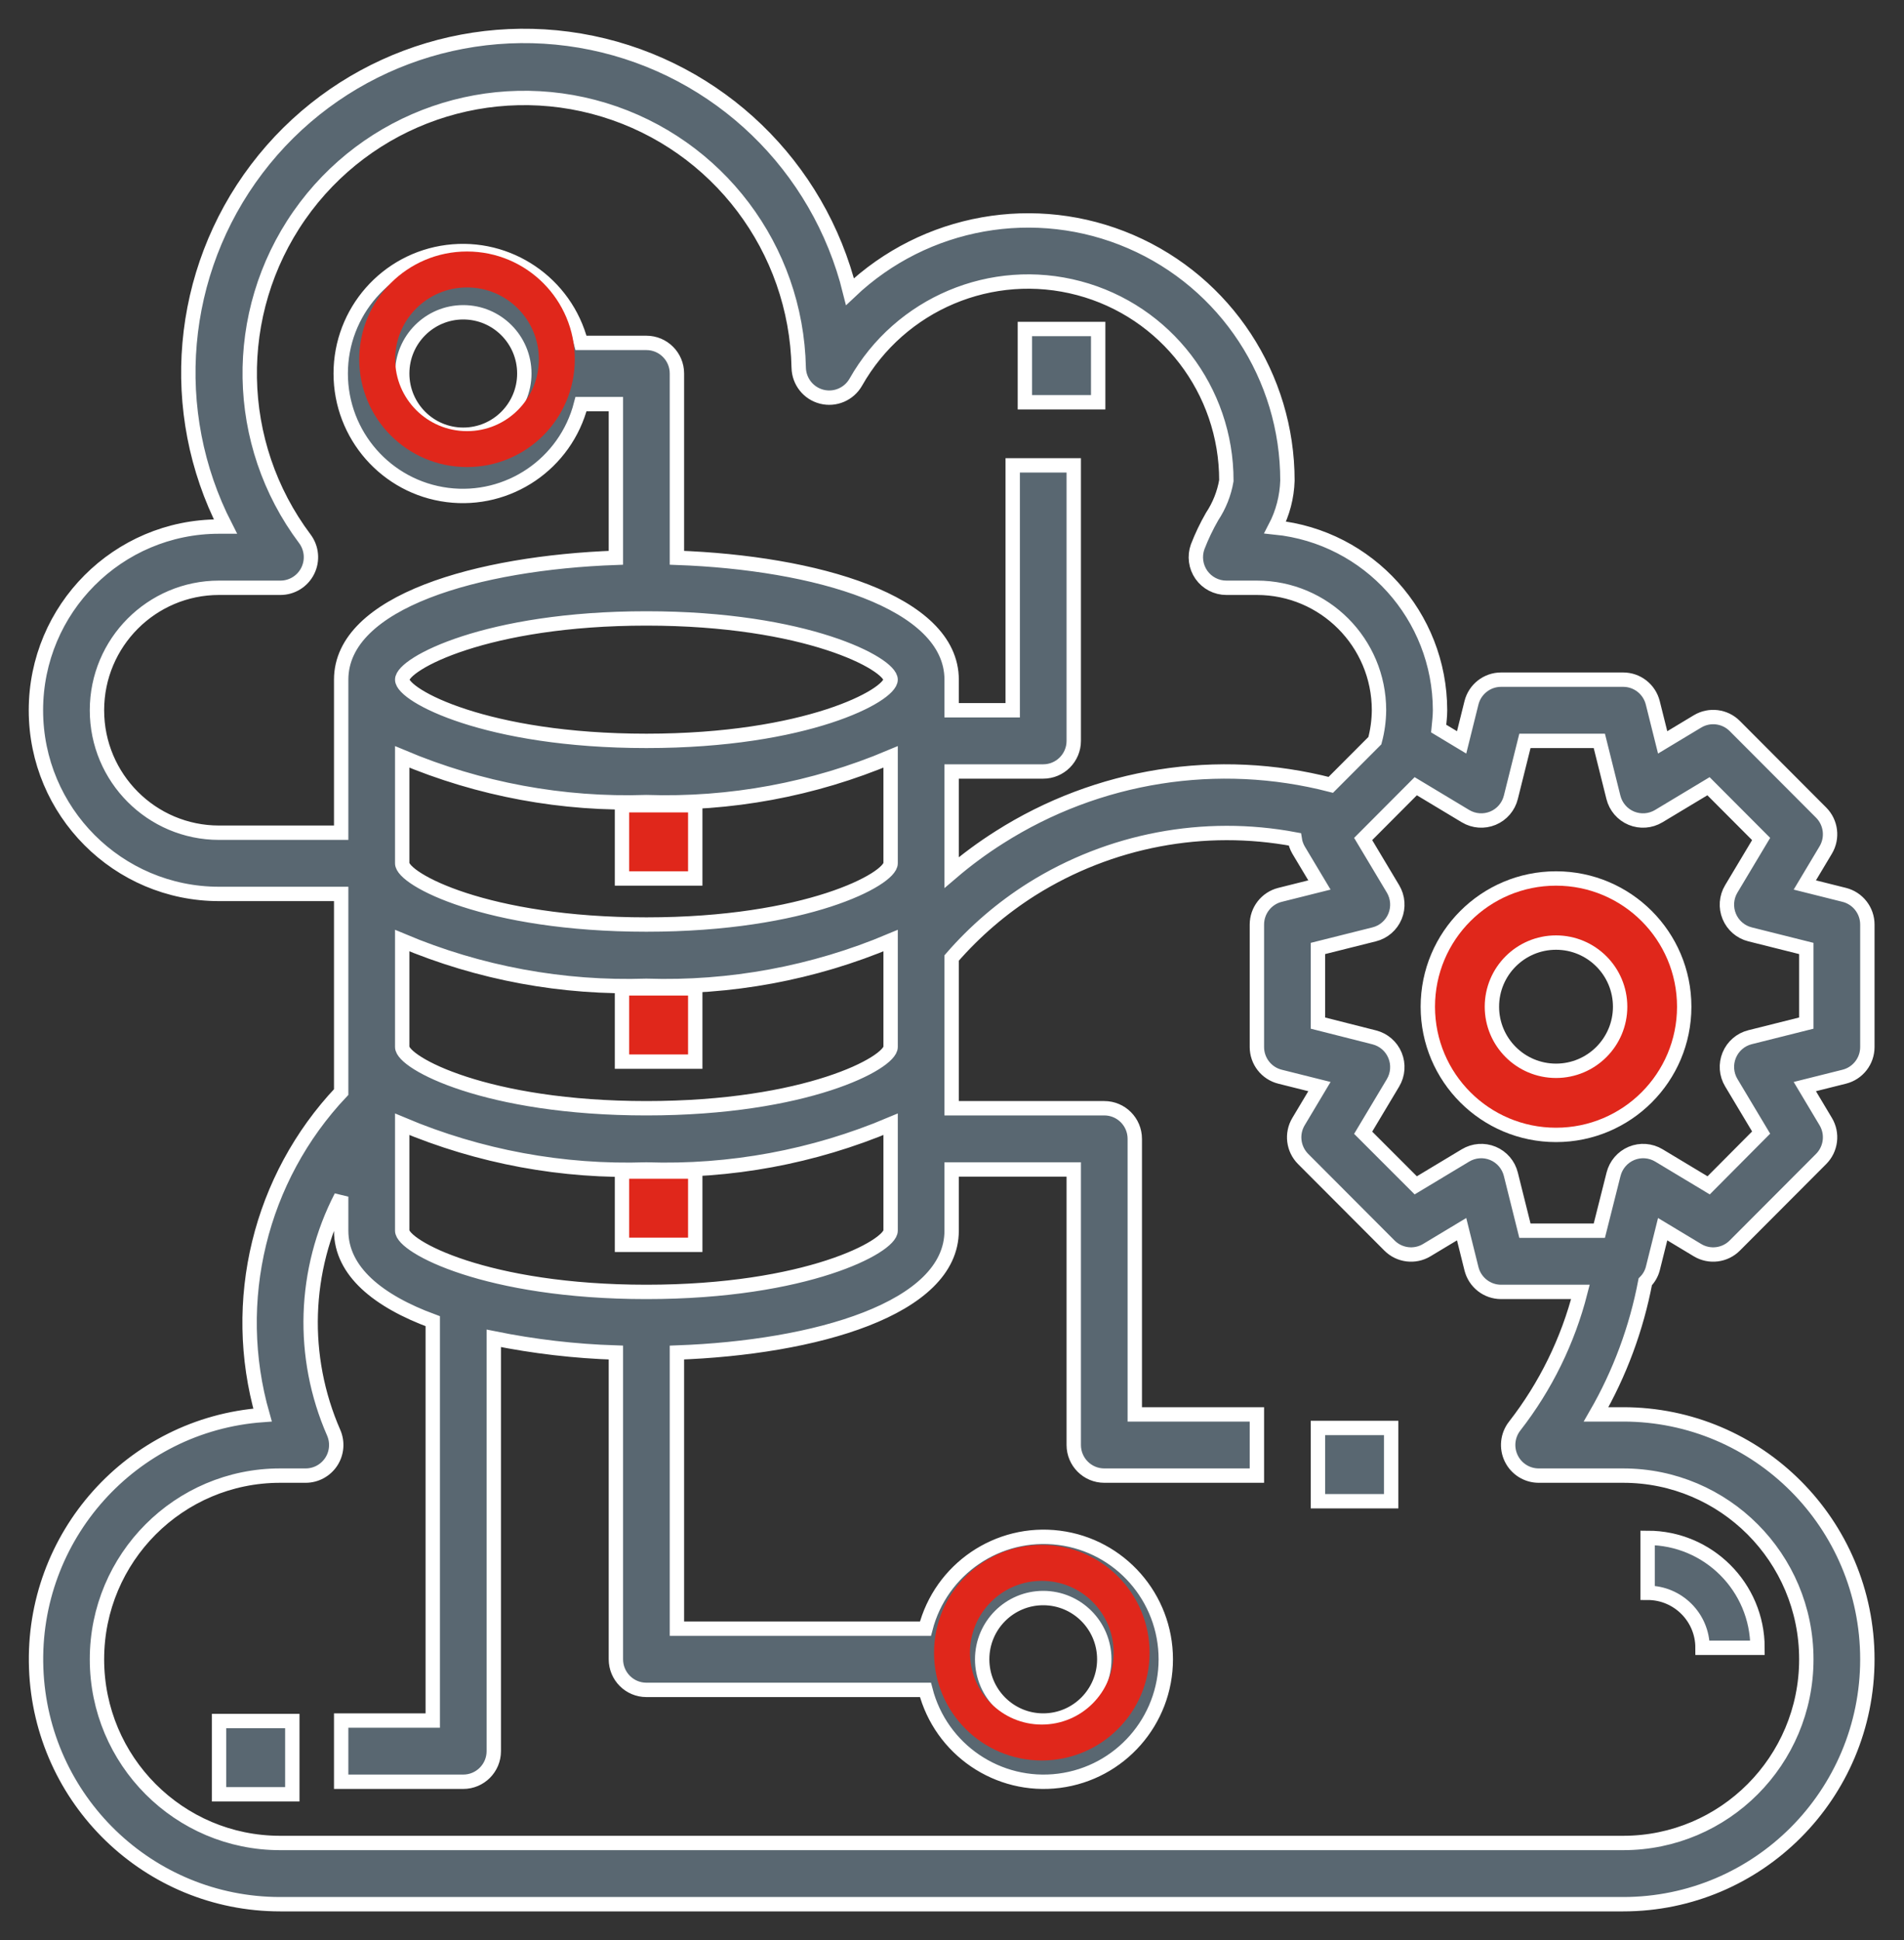 <?xml version="1.0" encoding="UTF-8"?>
<svg width="53px" height="54px" viewBox="0 0 53 54" version="1.1" xmlns="http://www.w3.org/2000/svg" xmlns:xlink="http://www.w3.org/1999/xlink">
    <rect x="0" y="0" width="53" height="54" fill="#333333" stroke="none"/>
    <!-- Generator: Sketch 64 (93537) - https://sketch.com -->
    <title>migrating (2)</title>
    <desc>Created with Sketch.</desc>
    <g id="Page-1" stroke="none" stroke-width="1" fill="none" fill-rule="evenodd">
        <g id="Home-Page-" transform="translate(-932, -4118)" fill-rule="nonzero">
            <g id="migrating-(2)" transform="translate(933, 4119)">
                <path d="M46.392,44.863 L47.922,44.863 C47.922,43.173 46.552,41.804 44.863,41.804 L44.863,43.333 C45.707,43.333 46.392,44.018 46.392,44.863 Z" id="Path" stroke="#FFFFFF" stroke-width="0.4" fill="#596771"></path>
                <polygon id="Path" stroke="#FFFFFF" stroke-width="0.4" fill="#E0271B" points="16.314 21.412 18.353 21.412 18.353 23.451 16.314 23.451"></polygon>
                <polygon id="Path" stroke="#FFFFFF" stroke-width="0.4" fill="#E0271B" points="16.314 26.51 18.353 26.51 18.353 28.549 16.314 28.549"></polygon>
                <polygon id="Path" stroke="#FFFFFF" stroke-width="0.4" fill="#E0271B" points="16.314 31.608 18.353 31.608 18.353 33.647 16.314 33.647"></polygon>
                <path d="M50.98,28.142 L50.98,24.733 C50.98,24.343 50.715,24.002 50.337,23.907 L49.239,23.632 L49.821,22.659 C50.022,22.323 49.969,21.894 49.693,21.617 L47.29,19.208 C47.015,18.931 46.586,18.878 46.252,19.079 L45.282,19.663 L45.007,18.562 C44.912,18.183 44.573,17.917 44.183,17.917 L40.784,17.917 C40.395,17.917 40.055,18.183 39.96,18.562 L39.686,19.663 L39.047,19.278 C39.063,19.108 39.085,18.938 39.085,18.767 C39.081,16.143 37.1,13.946 34.497,13.68 C34.707,13.278 34.823,12.832 34.837,12.378 C34.839,9.486 33.125,6.87 30.476,5.726 C27.827,4.582 24.754,5.129 22.66,7.117 C21.794,3.615 19,0.922 15.476,0.193 C11.952,-0.535 8.324,0.829 6.147,3.702 C3.97,6.575 3.631,10.447 5.275,13.656 L5.098,13.656 C2.282,13.656 0,15.945 0,18.769 C0,21.592 2.282,23.881 5.098,23.881 L8.497,23.881 L8.497,29.395 C6.233,31.793 5.401,35.211 6.308,38.385 C2.66,38.65 -0.125,41.763 0.007,45.429 C0.139,49.095 3.14,51.999 6.797,52 L44.183,52 C47.937,52 50.98,48.948 50.98,45.183 C50.98,41.419 47.937,38.367 44.183,38.367 L43.429,38.367 C44.089,37.222 44.551,35.975 44.798,34.677 C44.898,34.576 44.97,34.451 45.007,34.313 L45.282,33.212 L46.252,33.796 C46.586,33.997 47.015,33.944 47.29,33.667 L49.693,31.258 C49.969,30.981 50.022,30.552 49.821,30.217 L49.239,29.243 L50.337,28.968 C50.715,28.873 50.98,28.533 50.98,28.142 L50.98,28.142 Z M1.699,18.769 C1.699,16.886 3.221,15.36 5.098,15.36 L6.806,15.36 C7.128,15.36 7.422,15.178 7.566,14.889 C7.71,14.601 7.679,14.255 7.486,13.997 C5.498,11.347 5.436,7.715 7.331,4.997 C9.227,2.28 12.651,1.094 15.815,2.058 C18.98,3.023 21.166,5.919 21.233,9.235 C21.242,9.618 21.504,9.948 21.874,10.042 C22.244,10.136 22.631,9.971 22.821,9.639 C24.058,7.453 26.609,6.377 29.032,7.021 C31.455,7.664 33.141,9.865 33.137,12.378 C33.076,12.735 32.941,13.074 32.741,13.376 C32.585,13.647 32.45,13.929 32.338,14.22 C32.244,14.481 32.283,14.772 32.442,14.999 C32.601,15.225 32.861,15.36 33.137,15.36 L33.987,15.36 C35.864,15.36 37.386,16.886 37.386,18.769 C37.383,19.055 37.345,19.339 37.271,19.615 L36.044,20.845 C32.899,20.033 29.559,20.562 26.817,22.306 C26.352,22.6 25.909,22.927 25.49,23.285 L25.49,20.473 L28.039,20.473 C28.508,20.473 28.889,20.091 28.889,19.621 L28.889,11.952 L27.19,11.952 L27.19,18.769 L25.49,18.769 L25.49,17.917 C25.49,15.737 21.673,14.663 17.843,14.525 L17.843,9.396 C17.843,8.925 17.463,8.544 16.993,8.544 L15.173,8.544 C14.746,6.882 13.152,5.798 11.454,6.015 C9.757,6.231 8.484,7.68 8.484,9.396 C8.484,11.112 9.757,12.561 11.454,12.777 C13.152,12.993 14.746,11.91 15.173,10.248 L16.144,10.248 L16.144,14.525 C12.314,14.663 8.497,15.737 8.497,17.917 L8.497,22.177 L5.098,22.177 C3.221,22.177 1.699,20.651 1.699,18.769 L1.699,18.769 Z M16.993,34.958 C12.533,34.958 10.196,33.692 10.196,33.254 L10.196,30.292 C12.345,31.199 14.664,31.628 16.993,31.55 C19.323,31.628 21.642,31.199 23.791,30.292 L23.791,33.254 C23.791,33.692 21.454,34.958 16.993,34.958 L16.993,34.958 Z M16.993,16.213 C21.454,16.213 23.791,17.479 23.791,17.917 C23.791,18.355 21.454,19.621 16.993,19.621 C12.533,19.621 10.196,18.355 10.196,17.917 C10.196,17.479 12.533,16.213 16.993,16.213 Z M10.196,20.067 C12.345,20.974 14.664,21.403 16.993,21.325 C19.323,21.403 21.642,20.974 23.791,20.067 L23.791,23.029 C23.791,23.467 21.454,24.733 16.993,24.733 C12.533,24.733 10.196,23.467 10.196,23.029 L10.196,20.067 Z M13.595,9.396 C13.595,10.337 12.834,11.1 11.895,11.1 C10.957,11.1 10.196,10.337 10.196,9.396 C10.196,8.455 10.957,7.692 11.895,7.692 C12.834,7.692 13.595,8.455 13.595,9.396 Z M10.196,25.18 C12.345,26.086 14.664,26.515 16.993,26.438 C19.323,26.515 21.642,26.086 23.791,25.18 L23.791,28.142 C23.791,28.58 21.454,29.846 16.993,29.846 C12.533,29.846 10.196,28.58 10.196,28.142 L10.196,25.18 Z M44.183,40.071 C46.999,40.071 49.281,42.36 49.281,45.183 C49.281,48.007 46.999,50.296 44.183,50.296 L6.797,50.296 C3.982,50.296 1.699,48.007 1.699,45.183 C1.699,42.36 3.982,40.071 6.797,40.071 L7.511,40.071 C7.797,40.07 8.064,39.925 8.221,39.685 C8.378,39.445 8.403,39.141 8.289,38.878 C7.365,36.768 7.441,34.353 8.497,32.307 L8.497,33.254 C8.497,34.383 9.527,35.214 11.046,35.773 L11.046,46.888 L8.497,46.888 L8.497,48.592 L11.895,48.592 C12.365,48.592 12.745,48.21 12.745,47.74 L12.745,36.25 C13.865,36.477 15.002,36.61 16.144,36.646 L16.144,45.183 C16.144,45.654 16.524,46.035 16.993,46.035 L24.761,46.035 C25.189,47.697 26.782,48.781 28.48,48.565 C30.178,48.348 31.451,46.9 31.451,45.183 C31.451,43.467 30.178,42.018 28.48,41.802 C26.782,41.586 25.189,42.669 24.761,44.331 L17.843,44.331 L17.843,36.646 C21.673,36.508 25.49,35.434 25.49,33.254 L25.49,31.55 L28.889,31.55 L28.889,39.219 C28.889,39.689 29.269,40.071 29.739,40.071 L33.987,40.071 L33.987,38.367 L30.588,38.367 L30.588,30.698 C30.588,30.227 30.208,29.846 29.739,29.846 L25.49,29.846 L25.49,25.664 C26.137,24.919 26.888,24.274 27.721,23.748 C29.901,22.381 32.514,21.886 35.041,22.361 C35.057,22.466 35.093,22.567 35.146,22.659 L35.728,23.632 L34.63,23.907 C34.252,24.002 33.987,24.343 33.987,24.733 L33.987,28.142 C33.987,28.533 34.252,28.873 34.63,28.968 L35.728,29.243 L35.146,30.217 C34.945,30.552 34.998,30.981 35.274,31.258 L37.677,33.667 C37.953,33.944 38.381,33.997 38.715,33.796 L39.686,33.212 L39.96,34.313 C40.055,34.692 40.395,34.958 40.784,34.958 L42.993,34.958 C42.646,36.316 42.023,37.588 41.162,38.693 C40.962,38.949 40.925,39.298 41.067,39.591 C41.209,39.884 41.505,40.07 41.829,40.071 L44.183,40.071 Z M26.34,45.183 C26.34,44.242 27.101,43.479 28.039,43.479 C28.978,43.479 29.739,44.242 29.739,45.183 C29.739,46.125 28.978,46.888 28.039,46.888 C27.101,46.888 26.34,46.125 26.34,45.183 Z M49.281,27.476 L47.714,27.869 C47.453,27.934 47.238,28.12 47.135,28.37 C47.032,28.619 47.053,28.903 47.192,29.134 L48.023,30.523 L46.562,31.992 L45.177,31.159 C44.946,31.02 44.663,30.999 44.415,31.102 C44.166,31.206 43.981,31.421 43.915,31.683 L43.519,33.254 L41.448,33.254 L41.056,31.683 C40.991,31.421 40.806,31.206 40.557,31.102 C40.308,30.999 40.025,31.02 39.794,31.159 L38.409,31.992 L36.945,30.528 L37.776,29.139 C37.914,28.907 37.935,28.623 37.832,28.374 C37.729,28.124 37.514,27.939 37.253,27.873 L35.686,27.476 L35.686,25.399 L37.253,25.006 C37.514,24.941 37.729,24.755 37.832,24.505 C37.935,24.256 37.914,23.972 37.776,23.741 L36.945,22.352 L38.409,20.883 L39.794,21.716 C40.025,21.855 40.308,21.876 40.557,21.773 C40.806,21.67 40.991,21.454 41.056,21.192 L41.448,19.621 L43.519,19.621 L43.911,21.192 C43.976,21.454 44.162,21.67 44.41,21.773 C44.659,21.876 44.942,21.855 45.173,21.716 L46.558,20.883 L48.023,22.352 L47.192,23.741 C47.053,23.972 47.032,24.256 47.135,24.505 C47.238,24.755 47.453,24.941 47.714,25.006 L49.281,25.399 L49.281,27.476 Z" id="Shape" stroke="#FFFFFF" stroke-width="0.4" fill="#596771"></path>
                <path d="M28,42 C26.343,42 25,43.343 25,45 C25,46.657 26.343,48 28,48 C29.657,48 31,46.657 31,45 C31,43.343 29.657,42 28,42 Z M28,47 C26.895,47 26,46.105 26,45 C26,43.895 26.895,43 28,43 C29.105,43 30,43.895 30,45 C30,46.105 29.105,47 28,47 Z" id="Shape" fill="#E0271B"></path>
                <path d="M12,6 C10.343,6 9,7.343 9,9 C9,10.657 10.343,12 12,12 C13.657,12 15,10.657 15,9 C15,7.343 13.657,6 12,6 Z M12,11 C10.895,11 10,10.105 10,9 C10,7.895 10.895,7 12,7 C13.105,7 14,7.895 14,9 C14,10.105 13.105,11 12,11 Z" id="Shape" fill="#E0271B"></path>
                <path d="M42.314,23.451 C40.343,23.451 38.745,25.049 38.745,27.02 C38.745,28.991 40.343,30.588 42.314,30.588 C44.285,30.588 45.882,28.991 45.882,27.02 C45.882,25.049 44.285,23.451 42.314,23.451 Z M42.314,28.804 C41.328,28.804 40.529,28.005 40.529,27.02 C40.529,26.034 41.328,25.235 42.314,25.235 C43.299,25.235 44.098,26.034 44.098,27.02 C44.098,28.005 43.299,28.804 42.314,28.804 Z" id="Shape" stroke="#FFFFFF" stroke-width="0.4" fill="#E0271B"></path>
                <polygon id="Path" stroke="#FFFFFF" stroke-width="0.4" fill="#596771" points="27.529 8.157 29.569 8.157 29.569 10.196 27.529 10.196"></polygon>
                <polygon id="Path" stroke="#FFFFFF" stroke-width="0.4" fill="#596771" points="35.686 38.745 37.725 38.745 37.725 40.784 35.686 40.784"></polygon>
                <polygon id="Path" stroke="#FFFFFF" stroke-width="0.4" fill="#596771" points="5.098 46.902 7.137 46.902 7.137 48.941 5.098 48.941"></polygon>
            </g>
        </g>
    </g>
</svg>